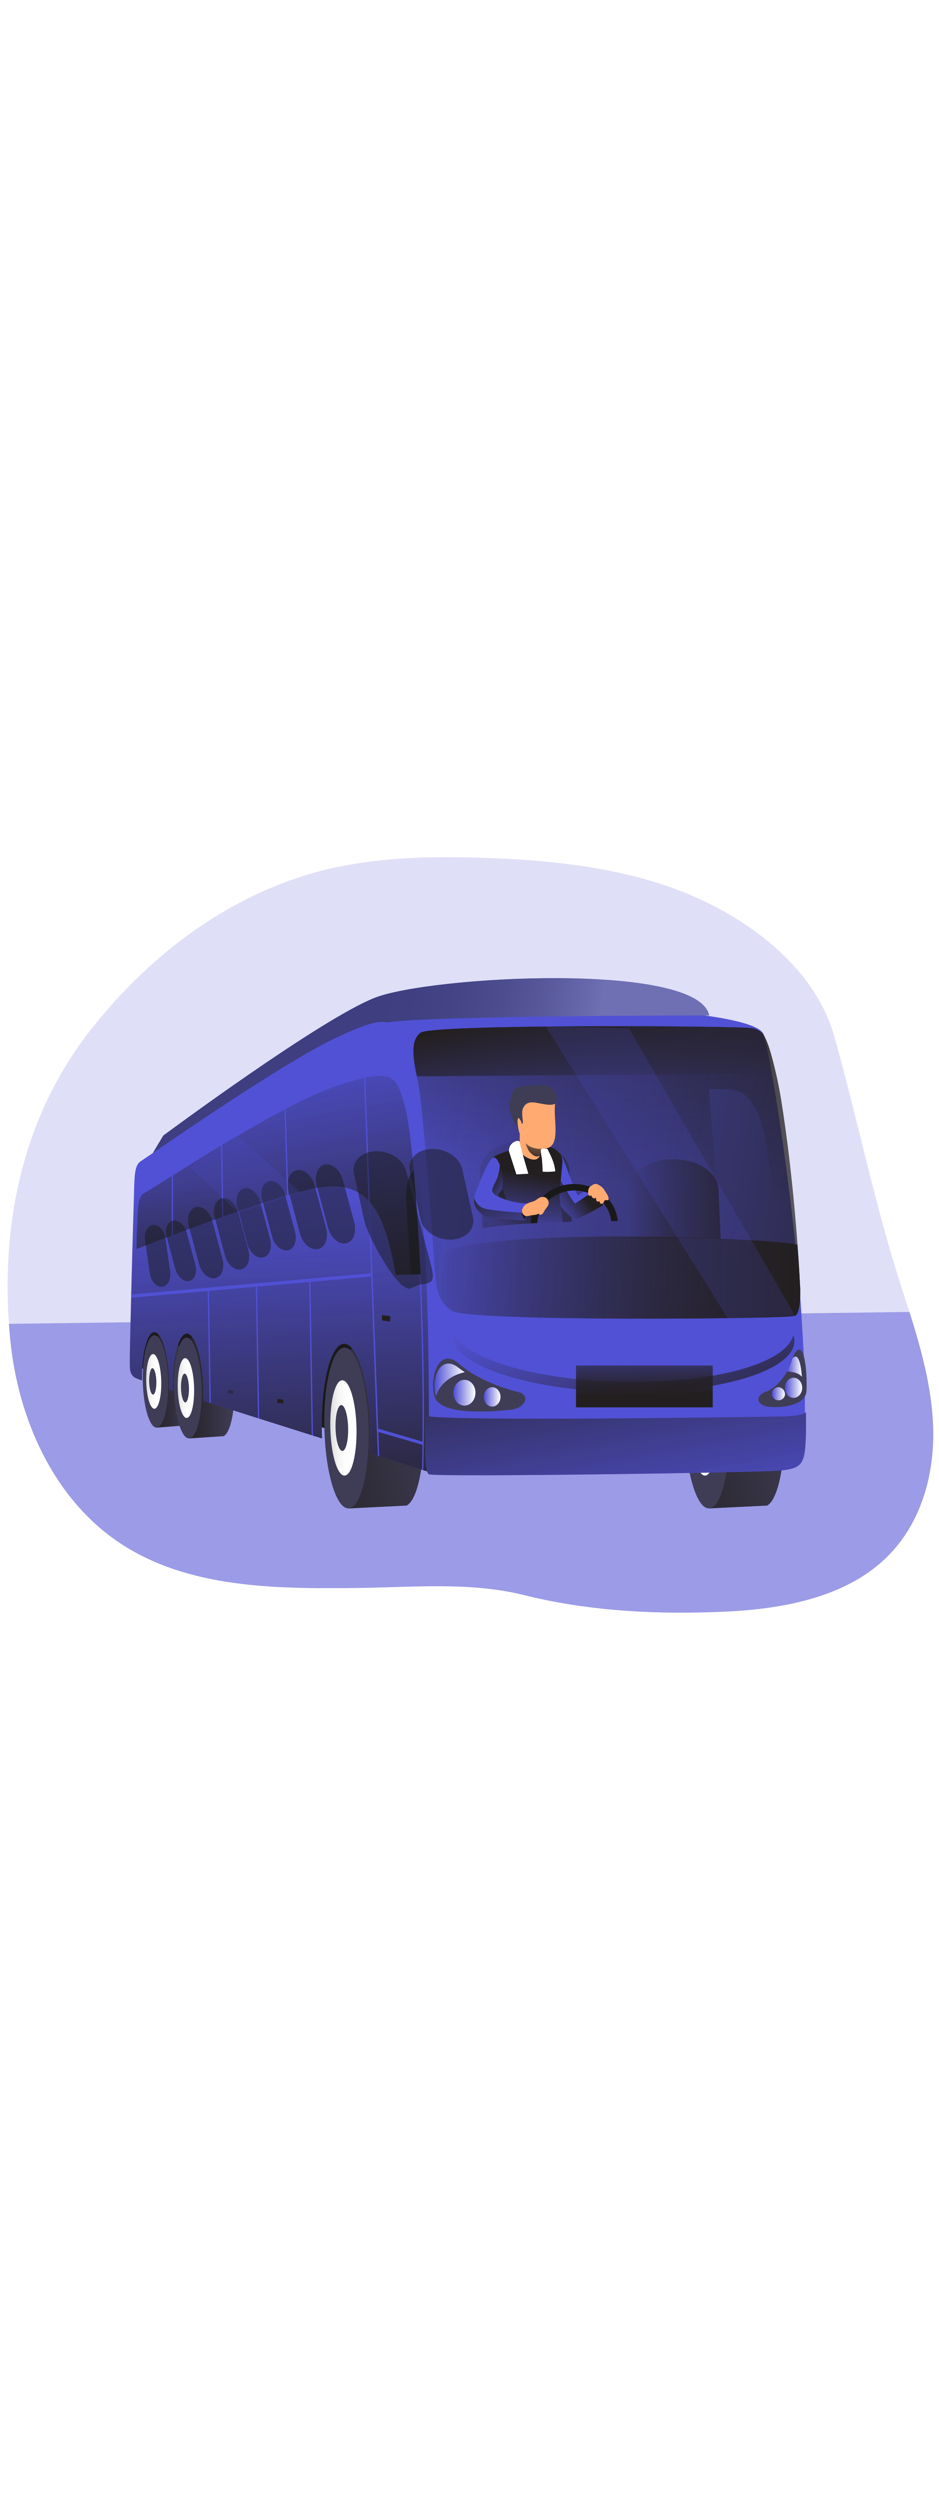 <svg id="_0370_bus_driver" xmlns="http://www.w3.org/2000/svg" xmlns:xlink="http://www.w3.org/1999/xlink" viewBox="0 0 500 500" data-imageid="bus-driver-51" imageName="Bus Driver" class="illustrations_image" style="width: 188px;"><defs><style>.cls-1_bus-driver-51{clip-path:url(#clippath);}.cls-2_bus-driver-51{fill:none;}.cls-2_bus-driver-51,.cls-3_bus-driver-51,.cls-4_bus-driver-51,.cls-5_bus-driver-51,.cls-6_bus-driver-51,.cls-7_bus-driver-51,.cls-8_bus-driver-51,.cls-9_bus-driver-51,.cls-10_bus-driver-51,.cls-11_bus-driver-51,.cls-12_bus-driver-51,.cls-13_bus-driver-51,.cls-14_bus-driver-51,.cls-15_bus-driver-51,.cls-16_bus-driver-51,.cls-17_bus-driver-51,.cls-18_bus-driver-51,.cls-19_bus-driver-51,.cls-20_bus-driver-51,.cls-21_bus-driver-51,.cls-22_bus-driver-51,.cls-23_bus-driver-51,.cls-24_bus-driver-51,.cls-25_bus-driver-51,.cls-26_bus-driver-51,.cls-27_bus-driver-51,.cls-28_bus-driver-51,.cls-29_bus-driver-51,.cls-30_bus-driver-51,.cls-31_bus-driver-51,.cls-32_bus-driver-51,.cls-33_bus-driver-51,.cls-34_bus-driver-51,.cls-35_bus-driver-51,.cls-36_bus-driver-51,.cls-37_bus-driver-51,.cls-38_bus-driver-51,.cls-39_bus-driver-51,.cls-40_bus-driver-51,.cls-41_bus-driver-51,.cls-42_bus-driver-51,.cls-43_bus-driver-51,.cls-44_bus-driver-51,.cls-45_bus-driver-51,.cls-46_bus-driver-51,.cls-47_bus-driver-51,.cls-48_bus-driver-51{stroke-width:0px;}.cls-3_bus-driver-51{opacity:.6;}.cls-3_bus-driver-51,.cls-5_bus-driver-51,.cls-33_bus-driver-51,.cls-42_bus-driver-51{isolation:isolate;}.cls-3_bus-driver-51,.cls-45_bus-driver-51{fill:#191919;}.cls-4_bus-driver-51{fill:url(#linear-gradient);}.cls-5_bus-driver-51{opacity:.18;}.cls-5_bus-driver-51,.cls-42_bus-driver-51,.cls-48_bus-driver-51{fill:#68e1fd;}.cls-6_bus-driver-51{fill:url(#linear-gradient-33-bus-driver-51);}.cls-7_bus-driver-51{fill:url(#linear-gradient-29-bus-driver-51);}.cls-8_bus-driver-51{fill:url(#linear-gradient-32-bus-driver-51);}.cls-9_bus-driver-51{fill:url(#linear-gradient-30-bus-driver-51);}.cls-10_bus-driver-51{fill:url(#linear-gradient-31-bus-driver-51);}.cls-11_bus-driver-51{fill:url(#linear-gradient-36-bus-driver-51);}.cls-12_bus-driver-51{fill:url(#linear-gradient-34-bus-driver-51);}.cls-13_bus-driver-51{fill:url(#linear-gradient-37-bus-driver-51);}.cls-14_bus-driver-51{fill:url(#linear-gradient-35-bus-driver-51);}.cls-15_bus-driver-51{fill:url(#linear-gradient-28-bus-driver-51);}.cls-16_bus-driver-51{fill:url(#linear-gradient-25-bus-driver-51);}.cls-17_bus-driver-51{fill:url(#linear-gradient-11-bus-driver-51);}.cls-18_bus-driver-51{fill:url(#linear-gradient-12-bus-driver-51);}.cls-19_bus-driver-51{fill:url(#linear-gradient-13-bus-driver-51);}.cls-20_bus-driver-51{fill:url(#linear-gradient-10-bus-driver-51);}.cls-21_bus-driver-51{fill:url(#linear-gradient-17-bus-driver-51);}.cls-22_bus-driver-51{fill:url(#linear-gradient-16-bus-driver-51);}.cls-23_bus-driver-51{fill:url(#linear-gradient-19-bus-driver-51);}.cls-24_bus-driver-51{fill:url(#linear-gradient-15-bus-driver-51);}.cls-25_bus-driver-51{fill:url(#linear-gradient-23-bus-driver-51);}.cls-26_bus-driver-51{fill:url(#linear-gradient-21-bus-driver-51);}.cls-27_bus-driver-51{fill:url(#linear-gradient-18-bus-driver-51);}.cls-28_bus-driver-51{fill:url(#linear-gradient-22-bus-driver-51);}.cls-29_bus-driver-51{fill:url(#linear-gradient-20-bus-driver-51);}.cls-30_bus-driver-51{fill:url(#linear-gradient-27-bus-driver-51);}.cls-31_bus-driver-51{fill:url(#linear-gradient-24-bus-driver-51);}.cls-32_bus-driver-51{fill:url(#linear-gradient-26-bus-driver-51);}.cls-33_bus-driver-51{fill:url(#linear-gradient-14-bus-driver-51);}.cls-33_bus-driver-51,.cls-49_bus-driver-51{opacity:.5;}.cls-34_bus-driver-51{fill:url(#linear-gradient-4-bus-driver-51);}.cls-35_bus-driver-51{fill:url(#linear-gradient-2-bus-driver-51);}.cls-36_bus-driver-51{fill:url(#linear-gradient-3-bus-driver-51);}.cls-37_bus-driver-51{fill:url(#linear-gradient-8-bus-driver-51);}.cls-38_bus-driver-51{fill:url(#linear-gradient-9-bus-driver-51);}.cls-39_bus-driver-51{fill:url(#linear-gradient-7-bus-driver-51);}.cls-40_bus-driver-51{fill:url(#linear-gradient-5-bus-driver-51);}.cls-41_bus-driver-51{fill:url(#linear-gradient-6-bus-driver-51);}.cls-42_bus-driver-51{opacity:.48;}.cls-43_bus-driver-51{fill:#1a1a1a;}.cls-44_bus-driver-51{fill:#3f3d56;}.cls-46_bus-driver-51{fill:#fff;}.cls-47_bus-driver-51{fill:#ffaa71;}</style><linearGradient id="linear-gradient-bus-driver-51" x1="774.49" y1="2067.24" x2="648.86" y2="1725.39" gradientTransform="translate(-472.98 2244.38) scale(1 -1)" gradientUnits="userSpaceOnUse"><stop offset="0" stop-color="#231f20" stop-opacity="0"/><stop offset="1" stop-color="#231f20"/></linearGradient><linearGradient id="linear-gradient-2-bus-driver-51" x1="-2793.13" y1="1924.89" x2="-2771.08" y2="1924.89" gradientTransform="translate(-2690.95 2244.38) rotate(-180)" xlink:href="#linear-gradient-bus-driver-51"/><linearGradient id="linear-gradient-3-bus-driver-51" x1="-2776.82" y1="1924.47" x2="-2768.8" y2="1924.47" gradientTransform="translate(-2690.95 2244.38) rotate(-180)" gradientUnits="userSpaceOnUse"><stop offset="0" stop-color="#fff"/><stop offset=".43" stop-color="#fdfdfd"/><stop offset=".68" stop-color="#f5f5f5"/><stop offset=".87" stop-color="#e7e7e8"/><stop offset=".97" stop-color="#dddedf"/></linearGradient><linearGradient id="linear-gradient-4-bus-driver-51" x1="-2933.92" y1="1908.32" x2="-2833.77" y2="1890.24" gradientTransform="translate(-2690.95 2244.38) rotate(-180)" xlink:href="#linear-gradient-bus-driver-51"/><linearGradient id="linear-gradient-5-bus-driver-51" x1="-2880.8" y1="1899.73" x2="-2866.82" y2="1899.73" xlink:href="#linear-gradient-3-bus-driver-51"/><linearGradient id="linear-gradient-6-bus-driver-51" x1="-3125.87" y1="1908.32" x2="-3025.72" y2="1890.24" gradientTransform="translate(-2690.95 2244.38) rotate(-180)" xlink:href="#linear-gradient-bus-driver-51"/><linearGradient id="linear-gradient-7-bus-driver-51" x1="-3072.76" y1="1899.73" x2="-3058.78" y2="1899.73" xlink:href="#linear-gradient-3-bus-driver-51"/><linearGradient id="linear-gradient-8-bus-driver-51" x1="-2815.81" y1="1921.42" x2="-2788.07" y2="1921.42" gradientTransform="translate(-2690.95 2244.38) rotate(-180)" xlink:href="#linear-gradient-bus-driver-51"/><linearGradient id="linear-gradient-9-bus-driver-51" x1="-2794.34" y1="1920.95" x2="-2785.58" y2="1920.95" xlink:href="#linear-gradient-3-bus-driver-51"/><linearGradient id="linear-gradient-10-bus-driver-51" x1="-3009.14" y1="1981.06" x2="-3053.66" y2="1871.17" gradientTransform="translate(-2690.95 2244.38) rotate(-180)" xlink:href="#linear-gradient-bus-driver-51"/><linearGradient id="linear-gradient-11-bus-driver-51" x1="-2858.12" y1="2060.88" x2="-3220.71" y2="2004.32" gradientTransform="translate(-2690.95 2244.38) rotate(-180)" xlink:href="#linear-gradient-bus-driver-51"/><linearGradient id="linear-gradient-12-bus-driver-51" x1="322.17" y1="217.49" x2="343.67" y2="37.65" gradientTransform="matrix(1,0,0,1,0,0)" xlink:href="#linear-gradient-bus-driver-51"/><linearGradient id="linear-gradient-13-bus-driver-51" x1="-3013.66" y1="2065.71" x2="-2998.76" y2="2128.55" gradientTransform="translate(-2690.95 2244.38) rotate(-180)" xlink:href="#linear-gradient-bus-driver-51"/><linearGradient id="linear-gradient-14-bus-driver-51" x1="-2875.05" y1="2095.37" x2="-3003.02" y2="2075.19" gradientTransform="translate(-2690.95 2244.38) rotate(-180)" gradientUnits="userSpaceOnUse"><stop offset="0" stop-color="#2b2b2b"/><stop offset=".22" stop-color="#2e2e2e"/><stop offset=".41" stop-color="#383939"/><stop offset=".6" stop-color="#494a4b"/><stop offset=".77" stop-color="#616264"/><stop offset=".94" stop-color="#7f8184"/><stop offset="1" stop-color="#8d8f92"/></linearGradient><linearGradient id="linear-gradient-15-bus-driver-51" x1="144.59" y1="215.36" x2="153.71" y2="406.93" gradientTransform="matrix(1,0,0,1,0,0)" xlink:href="#linear-gradient-bus-driver-51"/><linearGradient id="linear-gradient-16-bus-driver-51" x1="-2822.34" y1="2104.35" x2="-2852.94" y2="1934.65" gradientTransform="translate(-2690.95 2244.38) rotate(-180)" xlink:href="#linear-gradient-bus-driver-51"/><linearGradient id="linear-gradient-17-bus-driver-51" x1="-2893.55" y1="2053.83" x2="-2890.01" y2="2079.03" gradientTransform="translate(-2690.95 2244.38) rotate(-180)" gradientUnits="userSpaceOnUse"><stop offset="0" stop-color="#fff" stop-opacity="0"/><stop offset=".12" stop-color="#fff" stop-opacity=".04"/><stop offset=".33" stop-color="#fff" stop-opacity=".14"/><stop offset=".59" stop-color="#fff" stop-opacity=".3"/><stop offset=".89" stop-color="#fff" stop-opacity=".52"/><stop offset="1" stop-color="#fff" stop-opacity=".6"/></linearGradient><linearGradient id="linear-gradient-18-bus-driver-51" x1="-3029.91" y1="1832.02" x2="-3003.47" y2="1980.86" gradientTransform="translate(-2690.95 2244.38) rotate(-180)" xlink:href="#linear-gradient-bus-driver-51"/><linearGradient id="linear-gradient-19-bus-driver-51" x1="703.91" y1="1979.68" x2="899.07" y2="1979.68" xlink:href="#linear-gradient-bus-driver-51"/><linearGradient id="linear-gradient-20-bus-driver-51" x1="807.73" y1="2021.43" x2="856.71" y2="2021.43" xlink:href="#linear-gradient-bus-driver-51"/><clipPath id="clippath_bus-driver-51"><path class="cls-2_bus-driver-51" d="M210.69,262.9c-5.44-29.04-11.96-51.49-42.34-45.89-20.43,3.8-72.02,23.22-95.61,32.48,0,0,0-6.5.13-8.35.64-12.98.16-19.6,4.12-21.5,3.96-1.9,72.22-47.08,102.44-57,30.22-9.92,31.48-5.72,36.18,11.04,3.43,12.13,6.55,52.31,8.33,89.26l-13.21.23c0-.09-.03-.18-.05-.26Z"/></clipPath><linearGradient id="linear-gradient-21-bus-driver-51" x1="892.02" y1="1932.31" x2="899.96" y2="1932.31" gradientTransform="translate(-472.98 2244.38) scale(1 -1)" gradientUnits="userSpaceOnUse"><stop offset=".02" stop-color="#fff" stop-opacity="0"/><stop offset=".39" stop-color="#fff" stop-opacity=".39"/><stop offset="1" stop-color="#fff"/></linearGradient><linearGradient id="linear-gradient-22-bus-driver-51" x1="704.33" y1="1925.28" x2="720.41" y2="1925.28" xlink:href="#linear-gradient-21-bus-driver-51"/><linearGradient id="linear-gradient-23-bus-driver-51" x1="714.4" y1="1918.46" x2="726.15" y2="1918.46" xlink:href="#linear-gradient-21-bus-driver-51"/><linearGradient id="linear-gradient-24-bus-driver-51" x1="730.61" y1="1916.23" x2="739.48" y2="1916.23" xlink:href="#linear-gradient-21-bus-driver-51"/><linearGradient id="linear-gradient-25-bus-driver-51" x1="890.99" y1="1921.07" x2="900.12" y2="1921.07" xlink:href="#linear-gradient-21-bus-driver-51"/><linearGradient id="linear-gradient-26-bus-driver-51" x1="884.07" y1="1917.91" x2="890.97" y2="1917.91" xlink:href="#linear-gradient-21-bus-driver-51"/><linearGradient id="linear-gradient-27-bus-driver-51" x1="-738.95" y1="2025.56" x2="-738.95" y2="2022.33" gradientTransform="translate(939.08 2304.91) rotate(2.81) scale(1.02 -.98) skewX(-2.13)" xlink:href="#linear-gradient-bus-driver-51"/><linearGradient id="linear-gradient-28-bus-driver-51" x1="-793.73" y1="1977.55" x2="-793.73" y2="1975.16" gradientTransform="translate(939.08 2304.91) rotate(2.81) scale(1.02 -.98) skewX(-2.13)" xlink:href="#linear-gradient-bus-driver-51"/><linearGradient id="linear-gradient-29-bus-driver-51" x1="593.66" y1="1967.06" x2="597.68" y2="1873.71" xlink:href="#linear-gradient-bus-driver-51"/><linearGradient id="linear-gradient-30-bus-driver-51" x1="342.52" y1="286.62" x2="343.17" y2="326.69" gradientTransform="matrix(1,0,0,1,0,0)" xlink:href="#linear-gradient-bus-driver-51"/><linearGradient id="linear-gradient-31-bus-driver-51" x1="720.74" y1="2049.96" x2="812.08" y2="1976.7" xlink:href="#linear-gradient-bus-driver-51"/><linearGradient id="linear-gradient-32-bus-driver-51" x1="763.66" y1="2016.29" x2="780.35" y2="2028.5" xlink:href="#linear-gradient-bus-driver-51"/><linearGradient id="linear-gradient-33-bus-driver-51" x1="748.73" y1="1995.24" x2="755.21" y2="2034.8" xlink:href="#linear-gradient-bus-driver-51"/><linearGradient id="linear-gradient-34-bus-driver-51" x1="733.68" y1="1998.38" x2="753.7" y2="2027.44" xlink:href="#linear-gradient-bus-driver-51"/><linearGradient id="linear-gradient-35-bus-driver-51" x1="747.39" y1="1988.07" x2="735.02" y2="2033.21" xlink:href="#linear-gradient-bus-driver-51"/><linearGradient id="linear-gradient-36-bus-driver-51" x1="759.37" y1="2062.89" x2="755.53" y2="2041.75" xlink:href="#linear-gradient-bus-driver-51"/><linearGradient id="linear-gradient-37-bus-driver-51" x1="747.82" y1="2024.9" x2="735.3" y2="2033.33" xlink:href="#linear-gradient-bus-driver-51"/></defs><g id="background_bus-driver-51"><path class="cls-5_bus-driver-51 targetColor" d="M471.72,413.85c-23.72,22.83-60.58,28.11-94.64,28.84-32.63,1.02-66.41-1.2-98.16-9.15-28.61-7.11-58.89-4.1-88.75-3.76-43.55.5-90.14.19-126.36-23.92-35.42-23.51-54.33-66.33-58.41-108.65-.25-2.64-.48-5.28-.65-7.92-3.97-56.83,8.59-112.16,43.94-156.91,32.09-40.62,75.71-73.24,126.68-85.12,27.45-6.41,56.11-6.78,84.4-5.77,30.62,1.07,61.76,4.25,90.93,13.44,40.34,12.7,82.09,41.19,93.5,81.3,12.72,44.83,21.52,89.83,36.14,134.6,1.31,4.04,2.63,8.08,3.92,12.14,6.38,20.11,11.96,40.49,12.62,61.39.79,25.11-6.41,51.46-25.15,69.49Z" style="fill: rgb(81, 81, 213);"/><path class="cls-42_bus-driver-51 targetColor" d="M471.72,413.85c-23.72,22.83-60.58,28.11-94.64,28.84-32.63,1.02-66.41-1.2-98.16-9.15-28.61-7.11-58.89-4.1-88.75-3.76-43.55.5-90.14.19-126.36-23.92-35.42-23.51-54.33-66.33-58.41-108.65-.25-2.64-.48-5.28-.65-7.92l479.52-6.33c6.38,20.11,11.96,40.49,12.62,61.39.78,25.12-6.42,51.47-25.17,69.5Z" style="fill: rgb(81, 81, 213);"/><path class="cls-4_bus-driver-51" d="M22.61,328.64c1.09,4.75,5.67,7.73,9.95,10.05,11.96,6.49,24.54,11.75,37.09,17.02l86.72,36.33c13.22,5.55,26.64,11.15,40.78,13.82,14.31,2.7,29.01,2.4,43.58,1.97,62.81-1.62,125.72-3.23,188.13-10.47,8.21-.95,17.75-2.93,21.22-10.41,3.12-6.69-.54-14.97-6.41-19.47-5.86-4.49-13.35-6.11-20.59-7.6l-45.34-9.35c-64.9-13.38-129.79-26.76-195.38-35.97-15.77-2.21-169.12-26.72-159.76,14.07Z"/></g><g id="bus_bus-driver-51"><g id="Layer_1_bus-driver-51"><path class="cls-43_bus-driver-51" d="M84.71,271.36c40.05,7.01,83.26-26.87,117.61,34.52,4.9,9.78,6.31,29.67,6.66,49.74-41.05-11.73-131.46-41.13-133.09-42.53-2.88-2.46-2.88-12.12-2.77-20.75.05-3.27,5.14-11.37,11.59-20.99Z"/><path class="cls-44_bus-driver-51" d="M86.38,294.51c3.73.1,15.49,10.86,15.78,24.43.25,12.27-3.14,22.89-6.34,24.57l-12.24.96,1.44-2.44c-2.63-3.55-4.66-12.59-4.87-23.14-.29-13.56,2.51-24.48,6.24-24.38Z"/><path class="cls-35_bus-driver-51" d="M86.38,294.51c3.73.1,15.49,10.86,15.78,24.43.25,12.27-3.14,22.89-6.34,24.57l-12.24.96,1.44-2.44c-2.63-3.55-4.66-12.59-4.87-23.14-.29-13.56,2.51-24.48,6.24-24.38Z"/><line class="cls-2_bus-driver-51" x1="95.82" y1="343.51" x2="83.58" y2="344.47"/><path class="cls-44_bus-driver-51" d="M76.03,319.74c.29,13.56,3.55,24.64,7.28,24.73s6.52-10.81,6.24-24.37c-.29-13.56-3.54-24.65-7.28-24.74-3.74-.09-6.52,10.81-6.24,24.38Z"/><path class="cls-36_bus-driver-51" d="M77.85,319.81c.17,8.01,2.11,14.59,4.3,14.65,2.2.06,3.87-6.41,3.71-14.44s-2.11-14.59-4.31-14.65-3.86,6.41-3.7,14.44Z"/><path class="cls-44_bus-driver-51" d="M79.4,319.86c.08,3.87,1.01,7.04,2.07,7.06s1.87-3.09,1.79-6.96c-.08-3.87-1.01-7.04-2.07-7.07s-1.79,3.09-1.79,6.97Z"/><path class="cls-44_bus-driver-51" d="M190.76,300.46c6.5.17,34.33,19.89,34.84,43.48.45,21.36-3.43,38.91-9.05,42l-30.72,1.52,2.52-4.26c-4.58-6.18-8.11-21.92-8.5-40.28-.45-23.61,4.42-42.64,10.92-42.46Z"/><path class="cls-34_bus-driver-51" d="M190.76,300.46c6.5.17,34.33,19.89,34.84,43.48.45,21.36-3.43,38.91-9.05,42l-30.72,1.52,2.52-4.26c-4.58-6.18-8.11-21.92-8.5-40.28-.45-23.61,4.42-42.64,10.92-42.46Z"/><path class="cls-44_bus-driver-51" d="M172.72,344.39c.49,23.62,6.17,42.9,12.67,43.07s11.36-18.84,10.86-42.45c-.5-23.62-6.17-42.91-12.66-43.08-6.49-.17-11.36,18.85-10.87,42.46Z"/><path class="cls-40_bus-driver-51" d="M175.89,344.49c.29,13.98,3.65,25.41,7.5,25.51,3.84.09,6.73-11.16,6.44-25.17-.29-14.02-3.65-25.41-7.51-25.52s-6.73,11.21-6.43,25.19Z"/><path class="cls-44_bus-driver-51" d="M178.66,344.6c.14,6.74,1.76,12.26,3.62,12.3,1.85.05,3.24-5.38,3.1-12.13-.14-6.75-1.76-12.26-3.62-12.3s-3.25,5.38-3.1,12.13Z"/><path class="cls-44_bus-driver-51" d="M382.71,300.46c6.5.17,34.33,19.89,34.84,43.48.45,21.36-3.49,38.91-9.05,42l-30.68,1.5,2.52-4.26c-4.58-6.18-8.11-21.92-8.5-40.28-.49-23.58,4.37-42.61,10.87-42.44Z"/><path class="cls-41_bus-driver-51" d="M382.71,300.46c6.5.17,34.33,19.89,34.84,43.48.45,21.36-3.49,38.91-9.05,42l-30.68,1.5,2.52-4.26c-4.58-6.18-8.11-21.92-8.5-40.28-.49-23.58,4.37-42.61,10.87-42.44Z"/><path class="cls-44_bus-driver-51" d="M364.68,344.39c.5,23.62,6.17,42.9,12.67,43.07s11.36-18.84,10.86-42.45c-.5-23.62-6.17-42.85-12.66-43.08-6.49-.23-11.36,18.85-10.87,42.46Z"/><path class="cls-39_bus-driver-51" d="M367.85,344.49c.3,13.98,3.65,25.41,7.5,25.51,3.84.09,6.74-11.16,6.44-25.17-.3-14.02-3.65-25.41-7.51-25.52s-6.73,11.21-6.43,25.19Z"/><path class="cls-44_bus-driver-51" d="M370.62,344.6c.14,6.74,1.76,12.26,3.62,12.3,1.85.05,3.24-5.38,3.1-12.13-.14-6.75-1.76-12.26-3.62-12.3s-3.25,5.38-3.1,12.13Z"/><path class="cls-44_bus-driver-51" d="M103.95,295.71c4.07.1,20.6,12.2,20.89,26.99.27,13.39-2.2,24.42-5.72,26.32l-18.31,1.2,1.58-2.67c-2.88-3.87-5.08-13.73-5.32-25.24-.24-14.8,2.8-26.71,6.88-26.6Z"/><path class="cls-37_bus-driver-51" d="M103.95,295.71c4.07.1,20.6,12.2,20.89,26.99.27,13.39-2.2,24.42-5.72,26.32l-18.31,1.2,1.58-2.67c-2.88-3.87-5.08-13.73-5.32-25.24-.24-14.8,2.8-26.71,6.88-26.6Z"/><path class="cls-44_bus-driver-51" d="M92.64,323.23c.32,14.81,3.87,26.89,7.94,26.99,4.07.1,7.12-11.8,6.81-26.6-.31-14.81-3.87-26.88-7.93-26.99-4.06-.11-7.13,11.81-6.82,26.6Z"/><path class="cls-38_bus-driver-51" d="M94.63,323.31c.18,8.77,2.29,15.93,4.7,16.02s4.21-6.99,4.03-15.77c-.18-8.78-2.29-15.92-4.7-16.02-2.41-.1-4.21,7-4.03,15.77Z"/><path class="cls-44_bus-driver-51" d="M96.37,323.38c.08,4.22,1.14,7.68,2.29,7.7s2.04-3.38,1.96-7.6c-.08-4.22-1.14-7.68-2.29-7.71s-2.05,3.38-1.96,7.61Z"/><path class="cls-48_bus-driver-51 targetColor" d="M202.32,305.96c-34.33-61.39-77.55-27.46-117.61-34.52,10.54-15.83,24.51-35.75,24.83-44.95.51-14.81-.74-34.81,3.17-37.27,3.91-2.46,62.06-46.13,91.98-60.36,29.92-14.24,196.75-9.63,201.82,6.41,5.07,16.04,17.16,98.47,20.25,149.2,2.23,36.23,1.96,39.42,1.6,68.76,0,0-170.6,7.25-199.99,7.25-1.9,0-9.1-1.83-19.4-4.78-.35-20.07-1.76-39.96-6.66-49.74Z" style="fill: rgb(81, 81, 213);"/><path class="cls-20_bus-driver-51" d="M240.75,296.92c-.21-1.29-.15-2.61.18-3.87,5.25,15.14,47,27.14,95.56,27.14s82.39-10.86,85.95-24.92c.19.53.33,1.07.42,1.62,2.73,15.88-35.83,28.78-86.11,28.78s-93.26-12.86-96.01-28.76Z"/><path class="cls-17_bus-driver-51" d="M223.85,134.47c6.02-4.79,172.2-3.7,177.22-2.39,2.09.51,3.98,1.62,5.45,3.19,1.39,2.64,2.52,5.4,3.38,8.26,2.54,8.64,4.54,17.43,6,26.32,2.91,18.15,6.72,46.53,9.37,85.93.3,4.73.58,9.63.85,14.69.09,4.51-.09,13.22-2.72,14.51-3.56,1.74-174.68,3.26-182.81-2.62-8.14-5.88-8.4-11.33-9.85-32.23-1.45-20.91-5.72-76.89-8.01-88.65-2.29-11.76-4.84-22.21,1.14-27.01Z"/><path class="cls-18_bus-driver-51" d="M223.85,134.47c6.02-4.79,172.2-3.7,177.22-2.39,2.09.51,3.98,1.62,5.45,3.19,1.39,2.64,2.52,5.4,3.38,8.26,2.54,8.64,4.54,17.43,6,26.32,2.91,18.15,6.72,46.53,9.37,85.93.3,4.73.58,9.63.85,14.69.09,4.51-.09,13.22-2.72,14.51-2.43.38-4.89.57-7.35.57-2.29-37.2-.84-47.57-8.69-95.48-6.1-28.08-15.88-25.63-29.83-25.63,2.88,43.14,7.86,78.76,10.01,121.9-52.2.46-141.69-.17-146.96-3.98-8.15-5.88-8.4-11.33-9.85-32.23-1.45-20.91-5.72-76.89-8.01-88.65-2.29-11.76-4.84-22.21,1.14-27.01Z"/><path class="cls-19_bus-driver-51" d="M223.85,134.47c6.02-4.79,172.2-3.7,177.22-2.39,2.09.51,3.98,1.62,5.45,3.19,1.39,2.64,2.52,5.4,3.38,8.26,1,3.14,2.11,7.33,3.28,12.59l-191.27,1.53c-1.99-10.16-3.42-18.92,1.95-23.18Z"/><path class="cls-44_bus-driver-51" d="M407.3,325.53s10.49-2.55,15.29-19.61c5.31-9.65,7.28,6.51,6.87,18.84-.31,9.03-16.32,9.42-21.15,8.46-4.83-.96-6.56-5.05-1.01-7.68Z"/><path class="cls-44_bus-driver-51" d="M404.53,327.6l.15-.18c.67-.76,1.52-1.34,2.46-1.72,3.03-.98,5.73-2.79,7.77-5.24,3.32-3.71,5.77-8.11,7.16-12.88,3.9-4.15,5.36,8.01,5.02,17.52-.27,7.61-14.68,7.94-19.03,7.13-3.23-.65-4.91-2.7-3.54-4.62Z"/><path class="cls-48_bus-driver-51 targetColor" d="M419.04,314.64c1.26-2.25,2.28-4.64,3.03-7.11,2.88-3.08,4.43,2.8,4.91,9.92-1.42-2-5.06-2.71-7.94-2.81Z" style="fill: rgb(81, 81, 213);"/><path class="cls-48_bus-driver-51 targetColor" d="M377.63,125.23s-148.76,0-171.64,3.76c-12.59,3.08-124.6,69.44-124.6,69.44l5.55-9.29s83.04-61.57,112.45-73.23c29.41-11.66,172.32-19.46,178.25,9.33Z" style="fill: rgb(81, 81, 213);"/><path class="cls-33_bus-driver-51" d="M377.63,125.23s-148.76,0-171.64,3.76c-12.59,3.08-124.6,69.44-124.6,69.44l5.55-9.29s83.04-61.57,112.45-73.23c29.41-11.66,172.32-19.46,178.25,9.33Z"/><path class="cls-48_bus-driver-51 targetColor" d="M69.16,304.81c.11-8.63,1.5-63.6,2.01-78.4.51-14.8-.06-21.2,3.86-23.68,3.91-2.47,73.43-51.18,103.35-65.36,29.92-14.18,31.32-10.15,36.38,5.89,5.06,16.04,10.73,85.44,12.45,126.62,1.6,38.64,1.14,98.16,1.14,98.16l-31.15-9.72c.16-3.5.21-7.16.13-10.93-.55-26.06-6.8-47.33-13.97-47.52-7.17-.19-12.59,20.79-11.98,46.85,0,1.14.07,2.37.11,3.54-21.15-6.64-44.44-14.02-63.26-20.07.07-1.99.09-4.06,0-6.19-.33-16.19-4.22-29.41-8.67-29.52-4.45-.11-7.79,12.91-7.45,29.1v1.41l-2.11-.69v-4.29c-.31-14.41-3.76-26.17-7.72-26.32s-6.87,11.44-6.63,25.7c-1.43-.44-2.82-1-4.15-1.67-2.75-2.41-2.4-4.27-2.35-12.91Z" style="fill: rgb(81, 81, 213);"/><path class="cls-24_bus-driver-51" d="M69.16,304.81c.11-8.63,1.5-63.6,2.01-78.4.51-14.8-.06-21.2,3.86-23.68,3.91-2.47,73.43-51.18,103.35-65.36,29.92-14.18,31.32-10.15,36.38,5.89,5.06,16.04,10.73,85.44,12.45,126.62,1.6,38.64,1.14,98.16,1.14,98.16l-31.15-9.72c.16-3.5.21-7.16.13-10.93-.55-26.06-6.8-47.33-13.97-47.52-7.17-.19-12.59,20.79-11.98,46.85,0,1.14.07,2.37.11,3.54-21.15-6.64-44.44-14.02-63.26-20.07.07-1.99.09-4.06,0-6.19-.33-16.19-4.22-29.41-8.67-29.52-4.45-.11-7.79,12.91-7.45,29.1v1.41l-2.11-.69v-4.29c-.31-14.41-3.76-26.17-7.72-26.32s-6.87,11.44-6.63,25.7c-1.43-.44-2.82-1-4.15-1.67-2.75-2.41-2.4-4.27-2.35-12.91Z"/><path class="cls-22_bus-driver-51" d="M210.69,262.9c-5.44-29.04-11.96-51.49-42.34-45.89-20.43,3.8-72.02,23.22-95.61,32.48,0,0,0-6.5.13-8.35.64-12.98.16-19.6,4.12-21.5,3.96-1.9,72.22-47.08,102.44-57,30.22-9.92,31.48-5.72,36.18,11.04,3.43,12.13,6.55,52.31,8.33,89.26l-13.21.23c0-.09-.03-.18-.05-.26Z"/><path class="cls-21_bus-driver-51" d="M216.59,263.07l-5.86.09c0-.09,0-.18,0-.26-1.16-6.81-2.69-13.54-4.58-20.19,4.76,5.08,7.95,12.13,10.44,20.36Z"/><path class="cls-48_bus-driver-51 targetColor" d="M151.49,175.35l.68-.34,1.34,45.77-.68.19-1.34-45.62Z" style="fill: rgb(81, 81, 213);"/><path class="cls-48_bus-driver-51 targetColor" d="M117.69,194.59l.68-.41.56,38.06-.68.24-.56-37.89Z" style="fill: rgb(81, 81, 213);"/><path class="cls-48_bus-driver-51 targetColor" d="M91.44,210.7l.68-.42v31.79l-.68.25v-31.62Z" style="fill: rgb(81, 81, 213);"/><path class="cls-48_bus-driver-51 targetColor" d="M429.12,336.16s-.77,2.17-12.22,2.39c-11.45.22-184.47,2.83-190.31-.46-.08,11.01-.96,29.93,1.81,31.23,3.43,1.61,179.76-.93,187.9-2.03,8.15-1.1,11.2-2.39,12.22-10.01,1.02-7.62.6-21.12.6-21.12Z" style="fill: rgb(81, 81, 213);"/><path class="cls-27_bus-driver-51" d="M429.12,336.16s-.77,2.17-12.22,2.39c-11.45.22-184.47,2.83-190.31-.46-.08,11.01-.96,29.93,1.81,31.23,3.43,1.61,179.76-.93,187.9-2.03,8.15-1.1,11.2-2.39,12.22-10.01,1.02-7.62.6-21.12.6-21.12Z"/><path class="cls-48_bus-driver-51 targetColor" d="M197.6,262.34l-3.76-103.97.68-.16,6.87,186.85,23.58,6.87c.43-40.84-1.14-78.35-1.64-89.03h.69c.57,12.31,2.46,57.96,1.37,104.13l-.68-.23c.11-4.41.18-8.8.23-13.17l-23.49-6.87.47,12.99-.69-.26-.53-12.86h-.07v-.87l-2.98-81.66-32.33,2.86,1.34,81.83-.69-.26-1.34-81.51-27.73,2.46,1.14,70.31-.68-.24-1.14-70.01-24.93,2.21.96,59.8-.69-.27-.95-59.5-40.78,3.62v-1.74l127.75-11.31Z" style="fill: rgb(81, 81, 213);"/><path class="cls-3_bus-driver-51" d="M218.8,263.03c0-.48-.09-.96-.13-1.44l-2.36-37.53c-.49-7.85,1.22-14.4,3.98-16.09,1.46,16.4,2.72,36.1,3.64,54.93l-5.14.14Z"/><path class="cls-23_bus-driver-51" d="M423.38,284.99c-3.57,1.74-174.68,3.26-182.81-2.62-7.72-5.57-8.35-10.77-9.63-29.13,4.45-2.92,13.13-5.09,24.44-6.68,2.68-.38,5.5-.72,8.46-1.03,5.36-.56,11.13-1.03,17.16-1.4l3.49-.21c4.37-.24,8.86-.44,13.47-.6l4.93-.15c4.47-.11,9.04-.21,13.62-.26,2.43,0,4.87-.06,7.31-.07h3.49c12.59,0,25.17.16,36.91.47,32.85.89,59.01,2.81,60.4,4.02.21,2.77.41,5.57.61,8.47.31,4.74.59,9.63.85,14.69.11,4.49-.07,13.19-2.69,14.5Z"/><path class="cls-29_bus-driver-51" d="M383.79,244.22c-15.08-.4-31.57-.6-47.72-.4l-1.26-26.24c0-8.88,10.76-16.02,23.94-15.88,13.18.14,23.86,7.39,23.81,16.28l1.22,26.24Z"/><g class="cls-49_bus-driver-51"><g class="cls-1_bus-driver-51"><path class="cls-45_bus-driver-51" d="M223.99,233.78c1.38,6.24,8.73,11.04,16.41,10.73h0c7.68-.32,12.78-5.63,11.44-11.87l-5.72-25.67c-1.38-6.24-8.73-11.04-16.41-10.72h0c-7.68.31-12.78,5.62-11.44,11.85l5.72,25.67Z"/><path class="cls-45_bus-driver-51" d="M194.14,234.99c1.38,6.24,16.41,35.93,24.1,35.61l5.72-2.37c7.68-.32,7.08-3.25,5.72-9.49l-13.39-50.54c-1.38-6.25-8.73-11.05-16.41-10.73h0c-7.69.31-12.78,5.62-11.44,11.85l5.7,25.67Z"/><path class="cls-45_bus-driver-51" d="M174.66,238.07c1.45,5.44,5.72,9.15,9.6,8.39h0c3.84-.79,5.78-5.84,4.33-11.27l-6-22.29c-1.45-5.44-5.72-9.15-9.6-8.4h0c-3.84.8-5.78,5.85-4.33,11.28l6,22.29Z"/><path class="cls-45_bus-driver-51" d="M159.7,241.17c1.46,5.42,5.72,9.15,9.6,8.39h0c3.84-.79,5.79-5.85,4.33-11.27l-5.98-22.35c-1.45-5.44-5.72-9.15-9.61-8.4h0c-3.84.8-5.72,5.85-4.33,11.28l6,22.35Z"/><path class="cls-45_bus-driver-51" d="M144.89,242.84c1.27,4.75,5.03,8.01,8.4,7.35h0c3.36-.7,5.06-5.13,3.79-9.88l-5.24-19.57c-1.28-4.76-5.05-8.01-8.41-7.35h0c-3.36.7-5.07,5.11-3.79,9.88l5.25,19.57Z"/><path class="cls-45_bus-driver-51" d="M131.63,246.64c1.28,4.76,5.03,8.01,8.4,7.35h0c3.43-.7,5.07-5.11,3.79-9.88l-5.24-19.57c-1.27-4.75-5.03-8.01-8.41-7.35h0c-3.36.7-5.06,5.11-3.79,9.88l5.25,19.57Z"/><path class="cls-45_bus-driver-51" d="M119.75,252.79c1.3,4.89,5.17,8.27,8.64,7.55h0c3.43-.72,5.21-5.26,3.89-10.15l-5.39-20.13c-1.32-4.9-5.18-8.27-8.65-7.55h0c-3.43.71-5.21,5.26-3.89,10.15l5.4,20.13Z"/><path class="cls-45_bus-driver-51" d="M105.95,257.43c1.32,4.89,5.18,8.26,8.65,7.55h0c3.43-.72,5.2-5.26,3.89-10.15l-5.4-20.13c-1.3-4.89-5.18-8.26-8.64-7.55h0c-3.43.72-5.21,5.26-3.9,10.15l5.4,20.13Z"/><path class="cls-45_bus-driver-51" d="M93.38,260.09c1.14,4.17,4.39,7.03,7.33,6.42h0c2.95-.61,4.43-4.46,3.31-8.62l-4.58-17.1c-1.14-4.15-4.41-7.03-7.35-6.42h0c-2.94.61-4.42,4.46-3.31,8.63l4.59,17.08Z"/><path class="cls-45_bus-driver-51" d="M79.75,262.35c.6,4.26,3.52,7.51,6.51,7.25h0c2.99-.25,4.93-3.9,4.33-8.17l-2.49-17.52c-.61-4.26-3.52-7.51-6.52-7.25h0c-2.99.25-4.92,3.91-4.33,8.17l2.51,17.52Z"/></g></g><path class="cls-44_bus-driver-51" d="M276.55,325.7s-19.45-4.14-32.26-15.24c-10.09-8.72-15.62,5.89-13.08,16.98,2.54,11.09,30.96,8.5,40.14,7.62,9.18-.88,10.58-7.91,5.2-9.36Z"/><path class="cls-44_bus-driver-51" d="M274.45,325.74s-18.21-3.55-30.26-13.04c-9.46-7.46-14.66,5.05-12.27,14.53,2.39,9.49,29.04,7.27,37.65,6.52,8.61-.74,9.93-6.77,4.87-8.01Z"/><path class="cls-48_bus-driver-51 targetColor" d="M232.12,327.78c-.08-.18-.14-.37-.19-.56-2.39-9.49,2.8-21.99,12.27-14.53,1.04.81,2.12,1.59,3.24,2.29-7.66,1.8-13.23,6.28-15.31,12.8Z" style="fill: rgb(81, 81, 213);"/><path class="cls-48_bus-driver-51 targetColor" d="M241.42,325.92c0,3.76,2.63,6.87,5.87,6.87s5.87-3.06,5.87-6.87-2.63-6.87-5.87-6.87-5.87,3.1-5.87,6.87Z" style="fill: rgb(81, 81, 213);"/><path class="cls-48_bus-driver-51 targetColor" d="M257.63,328.15c0,2.85,1.99,5.15,4.44,5.15s4.43-2.29,4.43-5.15-1.98-5.15-4.43-5.15-4.44,2.3-4.44,5.15Z" style="fill: rgb(81, 81, 213);"/><path class="cls-48_bus-driver-51 targetColor" d="M427.14,323.32c0,2.95-2.05,5.34-4.58,5.34s-4.58-2.39-4.58-5.34,2.05-5.36,4.58-5.36,4.58,2.4,4.58,5.36Z" style="fill: rgb(81, 81, 213);"/><path class="cls-48_bus-driver-51 targetColor" d="M417.99,327.02c-.3,1.9-2.09,3.2-4,2.9-1.9-.3-3.2-2.09-2.9-4,.27-1.7,1.74-2.95,3.46-2.94,2.05.19,3.58,1.98,3.43,4.04Z" style="fill: rgb(81, 81, 213);"/><path class="cls-26_bus-driver-51" d="M419.04,314.64c1.26-2.25,2.28-4.64,3.03-7.11,2.88-3.08,4.43,2.8,4.91,9.92-1.42-2-5.06-2.71-7.94-2.81Z"/><path class="cls-28_bus-driver-51" d="M232.12,327.78c-.08-.18-.14-.37-.19-.56-2.39-9.49,2.8-21.99,12.27-14.53,1.04.81,2.12,1.59,3.24,2.29-7.66,1.8-13.23,6.28-15.31,12.8Z"/><path class="cls-25_bus-driver-51" d="M241.42,325.92c0,3.76,2.63,6.87,5.87,6.87s5.87-3.06,5.87-6.87-2.63-6.87-5.87-6.87-5.87,3.1-5.87,6.87Z"/><path class="cls-31_bus-driver-51" d="M257.63,328.15c0,2.85,1.99,5.15,4.44,5.15s4.43-2.29,4.43-5.15-1.98-5.15-4.43-5.15-4.44,2.3-4.44,5.15Z"/><path class="cls-16_bus-driver-51" d="M427.14,323.32c0,2.95-2.05,5.34-4.58,5.34s-4.58-2.39-4.58-5.34,2.05-5.36,4.58-5.36,4.58,2.4,4.58,5.36Z"/><path class="cls-32_bus-driver-51" d="M417.99,327.02c-.3,1.9-2.09,3.2-4,2.9-1.9-.3-3.2-2.09-2.9-4,.27-1.7,1.74-2.95,3.46-2.94,2.05.19,3.58,1.98,3.43,4.04Z"/><path class="cls-30_bus-driver-51" d="M207.78,287.39c0,.37-.13.65-.27.63l-3.88-.48c-.15,0-.26-.33-.26-.7v-1.56c0-.37.11-.64.26-.62l3.89.48c.15,0,.26.32.26.69v1.56Z"/><path class="cls-15_bus-driver-51" d="M150.87,331.2c0,.27-.09.48-.21.47l-2.88-.35c-.11,0-.19-.25-.19-.51v-1.14c0-.27.09-.48.19-.47l2.9.37c.1,0,.19.24.19.51v1.13Z"/><path class="cls-7_bus-driver-51" d="M124.1,326.03c0,.22-.07.39-.16.38l-2.37-.23c-.09,0-.16-.21-.16-.42v-.95c0-.23.07-.39.16-.38l2.37.29c.09,0,.16.21.16.42v.89Z"/><polygon class="cls-5_bus-driver-51 targetColor" points="290.48 130.86 387.53 286.34 423.38 284.96 334.99 132.26 290.48 130.86" style="fill: rgb(81, 81, 213);"/><polygon class="cls-5_bus-driver-51 targetColor" points="100.85 205.74 126.88 230.07 159.73 219.19 126.81 189.52 100.85 205.74" style="fill: rgb(81, 81, 213);"/><rect class="cls-9_bus-driver-51" x="306.71" y="311.45" width="72.8" height="22.26"/></g></g><g id="character_bus-driver-51"><path class="cls-10_bus-driver-51" d="M304.51,234.92c-17.75.49-34.42,1.53-47.55,3.43l-1.46-30.42c0-8.88,10.76-16.02,23.95-15.89,13.19.13,23.85,7.4,23.81,16.29l1.25,26.58Z"/><path class="cls-48_bus-driver-51 targetColor" d="M323.04,224.57c-.39.68-.98,1.22-1.68,1.56h0c-4.1,2.44-8.31,4.68-12.59,6.69-.72.41-1.52.64-2.35.66-1.24-.22-2.36-.87-3.16-1.84-2.64-2.52-5.36-5.16-6.68-8.58-.81-2.46-1.23-5.04-1.25-7.63-.27-3.75-.25-7.52.07-11.27.42-3.43,1.43-5.87,3.63-4.07.92.74,8.01,21.46,8.79,20.89l4.93-3.33c1.12-.92,2.48-1.5,3.92-1.66,2.77,0,4.58,2.79,5.84,5.26.65.97.85,2.19.53,3.32Z" style="fill: rgb(81, 81, 213);"/><path class="cls-8_bus-driver-51" d="M321.36,226.13h0c-4.1,2.44-8.31,4.68-12.59,6.69-.72.41-1.52.64-2.35.66-1.24-.22-2.36-.87-3.16-1.84-2.64-2.52-5.36-5.16-6.68-8.58-.81-2.46-1.23-5.04-1.25-7.63-.27-3.75-.25-7.52.07-11.27.55-.55,1.37,7.04,2.29,7.82.92.78,7.86,13.87,8.72,13.27,1.64-1.14,3.28-2.23,4.93-3.33,1.12-.92,2.48-1.5,3.92-1.66,2.77,0,4.58,2.79,5.82,5.26.08.22.19.41.26.61Z"/><path class="cls-48_bus-driver-51 targetColor" d="M299.55,235.06c-4.58.16-9.07.36-13.47.6l-3.49.21c-6.06.37-11.84.84-17.16,1.4,0-1.38-.16-10.71-.09-12.03.35-6.43-4.42-17.5-3.26-23.84.57-3.17,26.56-10.14,33.69-4.95,1.39.9,2.51,2.16,3.24,3.65.52,1.63.63,3.36.33,5.05-.48,4.93-.95,9.84-1.42,14.77-.13,1.18,1.09,9.29,1.64,15.15Z" style="fill: rgb(81, 81, 213);"/><path class="cls-6_bus-driver-51" d="M299.55,235.06c-4.58.16-9.07.36-13.47.6l-2.06.11-1.43.09c-6.06.37-11.84.84-17.16,1.4,0-1.38-.16-10.71-.09-12.03.01-2.31-.25-4.62-.79-6.87-1.21-5.84-3.27-12.52-2.47-16.92.57-3.17,26.56-10.14,33.69-4.95,1.39.9,2.51,2.16,3.24,3.65.52,1.63.63,3.36.33,5.05-.48,4.93-.95,9.84-1.42,14.77-.13,1.13,1.09,9.25,1.64,15.1Z"/><path class="cls-12_bus-driver-51" d="M284.05,235.77l-1.43.09c-6.06.37-11.84.84-17.16,1.4,0-1.38-.16-10.71-.09-12.03.01-2.31-.25-4.62-.79-6.87.38-.84.77-1.67,1.14-2.49.33-1.04.82-2.03,1.45-2.92,1.14.57.39,3.6.64,4.79.21.95,2.51,8.33,3.95,10.54.28.49.67.91,1.14,1.21.72.32,1.51.43,2.29.34,3.43-.11,6.87-.25,10.23-.45.24,2.14-1.11,4.19-1.37,6.37Z"/><path class="cls-48_bus-driver-51 targetColor" d="M280.76,230.53c-1.61.95.33,3.67-1.54,3.71-3.22,0-13.09-.98-16.31-.93-3.43,0-6.87-2.29-9.02-4.98-1.26-1.72-1.76-3.88-1.38-5.98.38-2.07,1.05-4.09,1.97-5.98,1.09-2.49,6.09-16.62,8.9-15.51,1.14.47,2.12,2.05,2.8,4.07,1.26,3.95,1.75,8.1,1.44,12.23-.25,1.25-3.25,3.43-2.29,4.36.3.25.63.44,1,.57,4.46,1.94,9.26,3.01,14.12,3.15.9,1.59,1.93,4.34.31,5.29Z" style="fill: rgb(81, 81, 213);"/><path class="cls-14_bus-driver-51" d="M279.22,234.24c-3.22,0-13.09-.98-16.31-.93-3.43,0-6.87-2.29-9.02-4.98-1.26-1.72-1.76-3.88-1.38-5.98.69,2.45,2.48,4.45,4.84,5.4,4.33,1.54,20.6,2.44,20.6,2.44l2.78.34c-1.58.95.37,3.67-1.51,3.71Z"/><path class="cls-45_bus-driver-51" d="M278.03,230.97c.17,1.03.65,1.98,1.38,2.72.22-.25.36-.55.4-.88.38-1.37.15-2.83-.63-4.02-1.37-1.8-1.32,1.29-1.16,2.17Z"/><path class="cls-47_bus-driver-51" d="M276.74,192.74c-.11,2.21,0,4.58,1.44,6.31.82.88,1.83,1.57,2.94,2.03,1.03.54,2.18.84,3.34.86,1.19,0,2.27-.66,2.81-1.72.68-1.74.89-3.62.61-5.47-.66-2.12-.77-4.44-1.85-6.39-1.09-1.95-4.95-2.29-7.43-2.13-1.14.08-1.68.45-1.81,1.57-.14,1.58.03,3.34-.06,4.94Z"/><path class="cls-11_bus-driver-51" d="M280.83,195.84c.68,1.6,1.84,2.94,3.32,3.86.55.35,1.18.54,1.83.57.66.03,1.3-.26,1.72-.77.37-.63.52-1.37.45-2.09v-5.26c.03-.37-.04-.74-.18-1.08-.35-.51-.9-.83-1.51-.9-1.62-.4-4.74-1.14-6.1.25-1.36,1.4-.16,4.01.48,5.42Z"/><path class="cls-47_bus-driver-51" d="M295.73,188.4c-.17,2.67-.82,5.72-3.16,6.97-.91.45-1.9.7-2.92.76-2.49.32-5.01-.05-7.3-1.08-2.51-1.37-4.43-3.61-5.41-6.29-.95-2.67-1.42-5.49-1.37-8.32,0-4.04.8-8.72,4.31-10.7,1.4-.71,2.94-1.1,4.51-1.14,3.54-.22,11.58-.49,11.12,4.51s.61,10.13.22,15.3Z"/><path class="cls-44_bus-driver-51" d="M296.12,167.04c-.68-1.95-2.18-3.49-4.11-4.23-1.71-.53-3.51-.7-5.3-.53-1.84.08-3.68.17-5.53.29-2.07,0-4.11.41-6.02,1.21-.96.42-1.74,1.17-2.21,2.11-.22.75-.4,1.52-.53,2.29-.27.98-.87,1.85-1.14,2.81-.4,1.91-.25,3.9.45,5.72.8,2.86,1.73,5.92,4.07,7.72-.5-1.55-.44-3.23.18-4.74,1.03.79,1.69,1.96,1.82,3.25.57,0,.68-.84.62-1.41-.27-1.61-.39-3.25-.35-4.89.05-1.66.82-3.22,2.11-4.27,2.07-1.49,4.91-.76,7.42-.31,1.95.35,5.56,1.14,7.46.37s1.65-3.75,1.06-5.4Z"/><path class="cls-45_bus-driver-51" d="M328.92,234.57h-3.49c-.88-9.07-9.35-16.2-19.62-16.2s-19.45,7.71-19.7,17.28c-1.14.07-2.29.13-3.49.21.17-11.58,10.5-20.96,23.19-20.96,12.21.06,22.25,8.7,23.11,19.68Z"/><path class="cls-47_bus-driver-51" d="M315.03,215.75c-.51.29-.96.68-1.33,1.14-.37.71-.55,1.49-.53,2.29-.1.57,0,1.16.29,1.66.35.46,1.21.51,1.42,0,.05.62.38,1.18.89,1.53.54.34,1.24.23,1.65-.25-.12.59-.04,1.2.24,1.73.34.49,1.22.6,1.48.06.11.62.34,1.36.95,1.51.44.07.88-.11,1.14-.47.26-.36.47-.74.64-1.14.05-.12.14-.22.24-.3.14-.04.29-.04.43,0,.33.03.66.03.98,0,.16,0,.31-.07.43-.17.06-.1.1-.22.1-.34.13-1.68-1.14-3.07-2.05-4.58-.67-1.2-1.67-2.18-2.88-2.83-.56-.4-1.2-.67-1.88-.78-.82.09-1.59.42-2.23.94Z"/><path class="cls-47_bus-driver-51" d="M280.88,225.25c-1.4.62-2.45,1.84-2.86,3.32-.35,1.54.62,3.08,2.16,3.43.72,0,1.43-.11,2.11-.33,1.53-.33,3.24-.17,4.58-1.02l.42.61c.76.1,1.5-.25,1.91-.89.45-.6.7-1.33,1.14-1.95.45-.62,1.05-1.25,1.44-1.97.84-1.58.24-3.54-1.34-4.38-.02,0-.03-.02-.05-.03-.95-.37-2-.34-2.93.08-1.06.43-1.84,1.3-2.85,1.77-1.2.56-2.55.7-3.74,1.35Z"/><path class="cls-13_bus-driver-51" d="M267.62,217.17c-.25,1.25-3.25,3.43-2.29,4.36-1.31-.32-2.42-1.2-3.02-2.41-.64-1.33.51-3.31,2.14-6.55,1.04-2.46,1.6-5.1,1.62-7.77l.14.14c1.25,3.95,1.73,8.1,1.41,12.23Z"/><path class="cls-46_bus-driver-51" d="M271.02,197.5l3.95,12.29,6.37-.35s-4.44-14.73-4.58-16.7-6.09-.11-5.74,4.76Z"/><path class="cls-46_bus-driver-51" d="M288.93,208.35c2.24.15,4.49.09,6.72-.17-.27-4.14-2.16-8.01-4.03-11.69-.04-.11-.11-.2-.19-.27-.12-.07-.27-.1-.41-.09h-1.77c-.36-.05-.73.02-1.05.19-.69.45.3,4.46.38,5.37.19,2.17.32,4.43.37,6.67Z"/></g></svg>